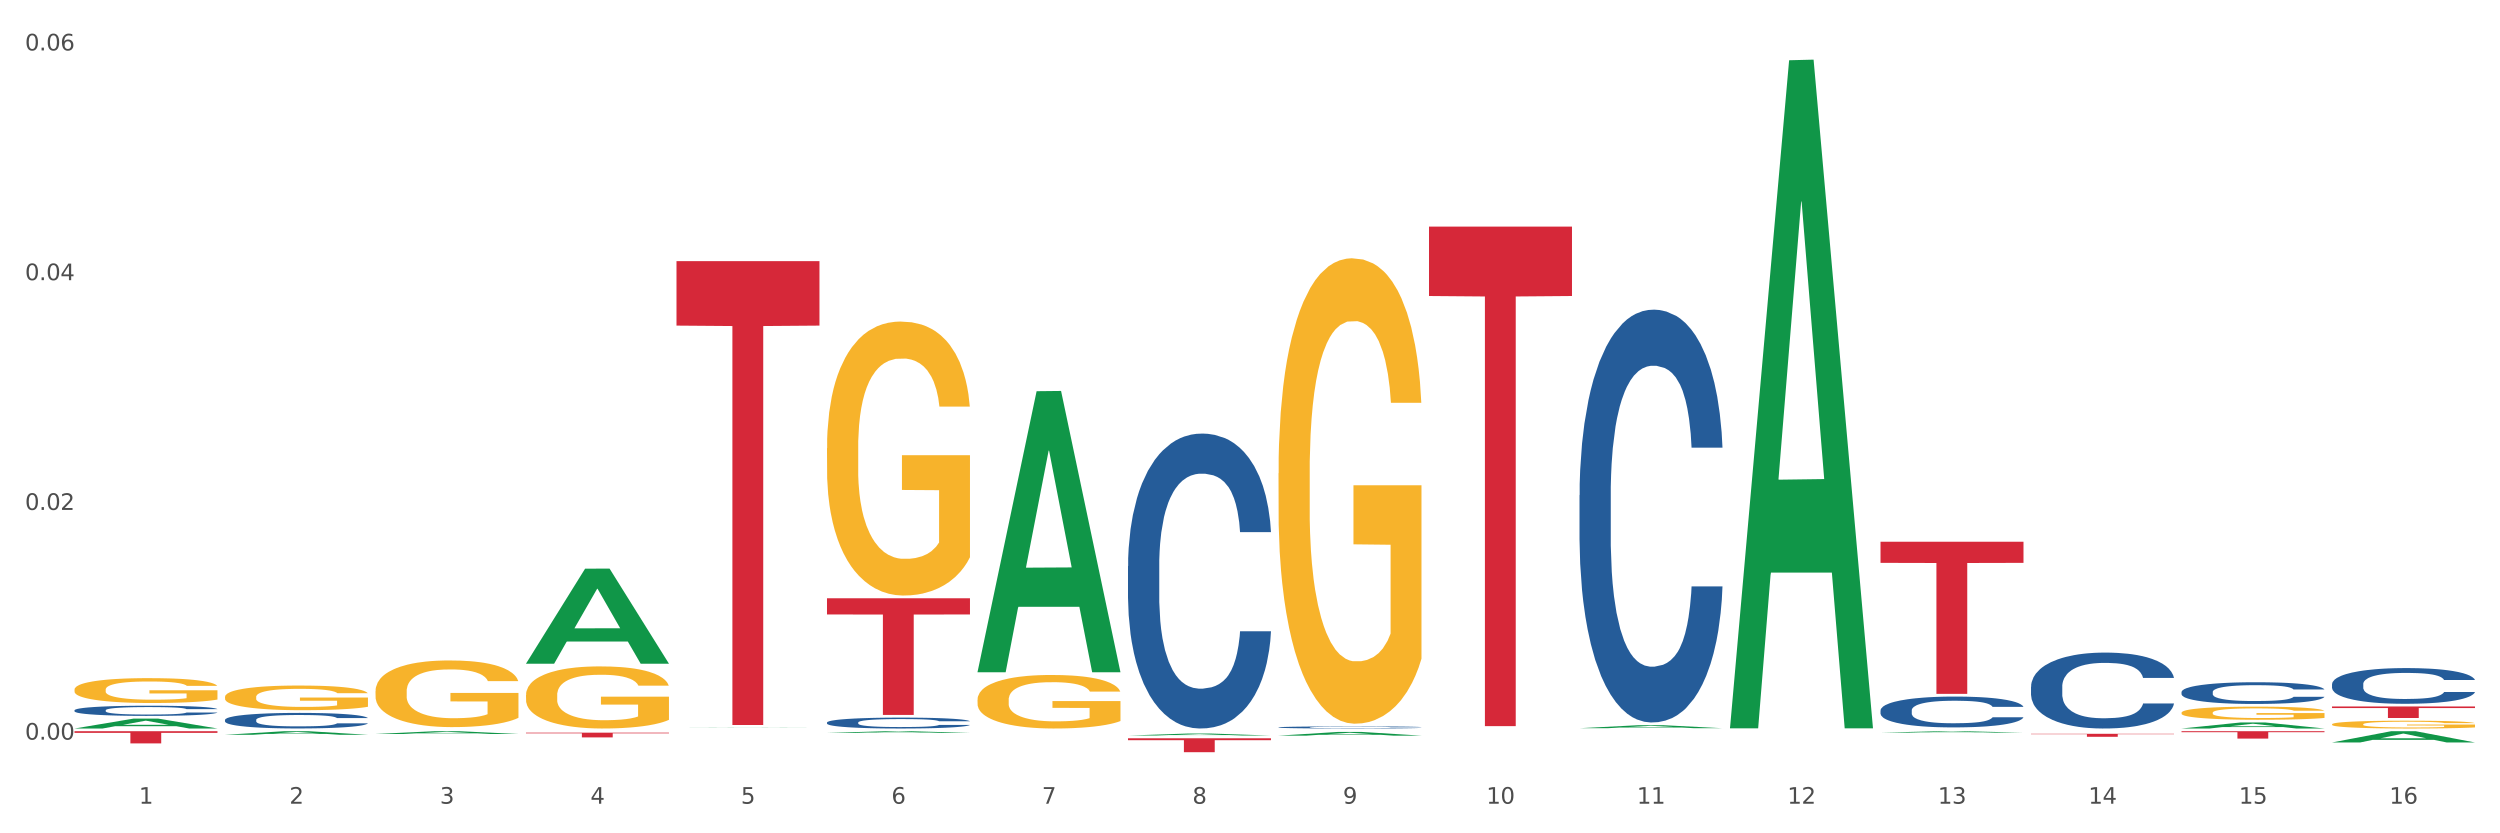 <?xml version="1.0" encoding="utf-8" standalone="no"?>
<!DOCTYPE svg PUBLIC "-//W3C//DTD SVG 1.1//EN"
  "http://www.w3.org/Graphics/SVG/1.1/DTD/svg11.dtd">
<svg xmlns:xlink="http://www.w3.org/1999/xlink" width="1080pt" height="360pt" viewBox="0 0 1080 360" xmlns="http://www.w3.org/2000/svg" version="1.1">
 <rect x="0" y="0" width="1080" height="360" fill="#333333" stroke="none"/>
 <defs>
  <style type="text/css">*{stroke-linejoin: round; stroke-linecap: butt}</style>
 </defs>
 <g id="figure_1">
  <g id="patch_1">
   <path d="M 0 360 
L 1080 360 
L 1080 0 
L 0 0 
z
" style="fill: #ffffff; stroke: #ffffff; stroke-linejoin: miter"/>
  </g>
  <g id="axes_1">
   <g id="matplotlib.axis_1">
    <g id="xtick_1">
     <g id="text_1">
      <!-- 1 -->
      <g style="fill: #4d4d4d" transform="translate(60.004 347.204) scale(0.096 -0.096)">
       <defs>
        <path id="DejaVuSans-31" d="M 794 531 
L 1825 531 
L 1825 4091 
L 703 3866 
L 703 4441 
L 1819 4666 
L 2450 4666 
L 2450 531 
L 3481 531 
L 3481 0 
L 794 0 
L 794 531 
z
" transform="scale(0.016)"/>
       </defs>
       <use xlink:href="#DejaVuSans-31"/>
      </g>
     </g>
    </g>
    <g id="xtick_2">
     <g id="text_2">
      <!-- 2 -->
      <g style="fill: #4d4d4d" transform="translate(125.021 347.204) scale(0.096 -0.096)">
       <defs>
        <path id="DejaVuSans-32" d="M 1228 531 
L 3431 531 
L 3431 0 
L 469 0 
L 469 531 
Q 828 903 1448 1529 
Q 2069 2156 2228 2338 
Q 2531 2678 2651 2914 
Q 2772 3150 2772 3378 
Q 2772 3750 2511 3984 
Q 2250 4219 1831 4219 
Q 1534 4219 1204 4116 
Q 875 4013 500 3803 
L 500 4441 
Q 881 4594 1212 4672 
Q 1544 4750 1819 4750 
Q 2544 4750 2975 4387 
Q 3406 4025 3406 3419 
Q 3406 3131 3298 2873 
Q 3191 2616 2906 2266 
Q 2828 2175 2409 1742 
Q 1991 1309 1228 531 
z
" transform="scale(0.016)"/>
       </defs>
       <use xlink:href="#DejaVuSans-32"/>
      </g>
     </g>
    </g>
    <g id="xtick_3">
     <g id="text_3">
      <!-- 3 -->
      <g style="fill: #4d4d4d" transform="translate(190.039 347.204) scale(0.096 -0.096)">
       <defs>
        <path id="DejaVuSans-33" d="M 2597 2516 
Q 3050 2419 3304 2112 
Q 3559 1806 3559 1356 
Q 3559 666 3084 287 
Q 2609 -91 1734 -91 
Q 1441 -91 1130 -33 
Q 819 25 488 141 
L 488 750 
Q 750 597 1062 519 
Q 1375 441 1716 441 
Q 2309 441 2620 675 
Q 2931 909 2931 1356 
Q 2931 1769 2642 2001 
Q 2353 2234 1838 2234 
L 1294 2234 
L 1294 2753 
L 1863 2753 
Q 2328 2753 2575 2939 
Q 2822 3125 2822 3475 
Q 2822 3834 2567 4026 
Q 2313 4219 1838 4219 
Q 1578 4219 1281 4162 
Q 984 4106 628 3988 
L 628 4550 
Q 988 4650 1302 4700 
Q 1616 4750 1894 4750 
Q 2613 4750 3031 4423 
Q 3450 4097 3450 3541 
Q 3450 3153 3228 2886 
Q 3006 2619 2597 2516 
z
" transform="scale(0.016)"/>
       </defs>
       <use xlink:href="#DejaVuSans-33"/>
      </g>
     </g>
    </g>
    <g id="xtick_4">
     <g id="text_4">
      <!-- 4 -->
      <g style="fill: #4d4d4d" transform="translate(255.056 347.204) scale(0.096 -0.096)">
       <defs>
        <path id="DejaVuSans-34" d="M 2419 4116 
L 825 1625 
L 2419 1625 
L 2419 4116 
z
M 2253 4666 
L 3047 4666 
L 3047 1625 
L 3713 1625 
L 3713 1100 
L 3047 1100 
L 3047 0 
L 2419 0 
L 2419 1100 
L 313 1100 
L 313 1709 
L 2253 4666 
z
" transform="scale(0.016)"/>
       </defs>
       <use xlink:href="#DejaVuSans-34"/>
      </g>
     </g>
    </g>
    <g id="xtick_5">
     <g id="text_5">
      <!-- 5 -->
      <g style="fill: #4d4d4d" transform="translate(320.073 347.204) scale(0.096 -0.096)">
       <defs>
        <path id="DejaVuSans-35" d="M 691 4666 
L 3169 4666 
L 3169 4134 
L 1269 4134 
L 1269 2991 
Q 1406 3038 1543 3061 
Q 1681 3084 1819 3084 
Q 2600 3084 3056 2656 
Q 3513 2228 3513 1497 
Q 3513 744 3044 326 
Q 2575 -91 1722 -91 
Q 1428 -91 1123 -41 
Q 819 9 494 109 
L 494 744 
Q 775 591 1075 516 
Q 1375 441 1709 441 
Q 2250 441 2565 725 
Q 2881 1009 2881 1497 
Q 2881 1984 2565 2268 
Q 2250 2553 1709 2553 
Q 1456 2553 1204 2497 
Q 953 2441 691 2322 
L 691 4666 
z
" transform="scale(0.016)"/>
       </defs>
       <use xlink:href="#DejaVuSans-35"/>
      </g>
     </g>
    </g>
    <g id="xtick_6">
     <g id="text_6">
      <!-- 6 -->
      <g style="fill: #4d4d4d" transform="translate(385.09 347.204) scale(0.096 -0.096)">
       <defs>
        <path id="DejaVuSans-36" d="M 2113 2584 
Q 1688 2584 1439 2293 
Q 1191 2003 1191 1497 
Q 1191 994 1439 701 
Q 1688 409 2113 409 
Q 2538 409 2786 701 
Q 3034 994 3034 1497 
Q 3034 2003 2786 2293 
Q 2538 2584 2113 2584 
z
M 3366 4563 
L 3366 3988 
Q 3128 4100 2886 4159 
Q 2644 4219 2406 4219 
Q 1781 4219 1451 3797 
Q 1122 3375 1075 2522 
Q 1259 2794 1537 2939 
Q 1816 3084 2150 3084 
Q 2853 3084 3261 2657 
Q 3669 2231 3669 1497 
Q 3669 778 3244 343 
Q 2819 -91 2113 -91 
Q 1303 -91 875 529 
Q 447 1150 447 2328 
Q 447 3434 972 4092 
Q 1497 4750 2381 4750 
Q 2619 4750 2861 4703 
Q 3103 4656 3366 4563 
z
" transform="scale(0.016)"/>
       </defs>
       <use xlink:href="#DejaVuSans-36"/>
      </g>
     </g>
    </g>
    <g id="xtick_7">
     <g id="text_7">
      <!-- 7 -->
      <g style="fill: #4d4d4d" transform="translate(450.108 347.204) scale(0.096 -0.096)">
       <defs>
        <path id="DejaVuSans-37" d="M 525 4666 
L 3525 4666 
L 3525 4397 
L 1831 0 
L 1172 0 
L 2766 4134 
L 525 4134 
L 525 4666 
z
" transform="scale(0.016)"/>
       </defs>
       <use xlink:href="#DejaVuSans-37"/>
      </g>
     </g>
    </g>
    <g id="xtick_8">
     <g id="text_8">
      <!-- 8 -->
      <g style="fill: #4d4d4d" transform="translate(515.125 347.204) scale(0.096 -0.096)">
       <defs>
        <path id="DejaVuSans-38" d="M 2034 2216 
Q 1584 2216 1326 1975 
Q 1069 1734 1069 1313 
Q 1069 891 1326 650 
Q 1584 409 2034 409 
Q 2484 409 2743 651 
Q 3003 894 3003 1313 
Q 3003 1734 2745 1975 
Q 2488 2216 2034 2216 
z
M 1403 2484 
Q 997 2584 770 2862 
Q 544 3141 544 3541 
Q 544 4100 942 4425 
Q 1341 4750 2034 4750 
Q 2731 4750 3128 4425 
Q 3525 4100 3525 3541 
Q 3525 3141 3298 2862 
Q 3072 2584 2669 2484 
Q 3125 2378 3379 2068 
Q 3634 1759 3634 1313 
Q 3634 634 3220 271 
Q 2806 -91 2034 -91 
Q 1263 -91 848 271 
Q 434 634 434 1313 
Q 434 1759 690 2068 
Q 947 2378 1403 2484 
z
M 1172 3481 
Q 1172 3119 1398 2916 
Q 1625 2713 2034 2713 
Q 2441 2713 2670 2916 
Q 2900 3119 2900 3481 
Q 2900 3844 2670 4047 
Q 2441 4250 2034 4250 
Q 1625 4250 1398 4047 
Q 1172 3844 1172 3481 
z
" transform="scale(0.016)"/>
       </defs>
       <use xlink:href="#DejaVuSans-38"/>
      </g>
     </g>
    </g>
    <g id="xtick_9">
     <g id="text_9">
      <!-- 9 -->
      <g style="fill: #4d4d4d" transform="translate(580.142 347.204) scale(0.096 -0.096)">
       <defs>
        <path id="DejaVuSans-39" d="M 703 97 
L 703 672 
Q 941 559 1184 500 
Q 1428 441 1663 441 
Q 2288 441 2617 861 
Q 2947 1281 2994 2138 
Q 2813 1869 2534 1725 
Q 2256 1581 1919 1581 
Q 1219 1581 811 2004 
Q 403 2428 403 3163 
Q 403 3881 828 4315 
Q 1253 4750 1959 4750 
Q 2769 4750 3195 4129 
Q 3622 3509 3622 2328 
Q 3622 1225 3098 567 
Q 2575 -91 1691 -91 
Q 1453 -91 1209 -44 
Q 966 3 703 97 
z
M 1959 2075 
Q 2384 2075 2632 2365 
Q 2881 2656 2881 3163 
Q 2881 3666 2632 3958 
Q 2384 4250 1959 4250 
Q 1534 4250 1286 3958 
Q 1038 3666 1038 3163 
Q 1038 2656 1286 2365 
Q 1534 2075 1959 2075 
z
" transform="scale(0.016)"/>
       </defs>
       <use xlink:href="#DejaVuSans-39"/>
      </g>
     </g>
    </g>
    <g id="xtick_10">
     <g id="text_10">
      <!-- 10 -->
      <g style="fill: #4d4d4d" transform="translate(642.105 347.204) scale(0.096 -0.096)">
       <defs>
        <path id="DejaVuSans-30" d="M 2034 4250 
Q 1547 4250 1301 3770 
Q 1056 3291 1056 2328 
Q 1056 1369 1301 889 
Q 1547 409 2034 409 
Q 2525 409 2770 889 
Q 3016 1369 3016 2328 
Q 3016 3291 2770 3770 
Q 2525 4250 2034 4250 
z
M 2034 4750 
Q 2819 4750 3233 4129 
Q 3647 3509 3647 2328 
Q 3647 1150 3233 529 
Q 2819 -91 2034 -91 
Q 1250 -91 836 529 
Q 422 1150 422 2328 
Q 422 3509 836 4129 
Q 1250 4750 2034 4750 
z
" transform="scale(0.016)"/>
       </defs>
       <use xlink:href="#DejaVuSans-31"/>
       <use xlink:href="#DejaVuSans-30" transform="translate(63.623 0)"/>
      </g>
     </g>
    </g>
    <g id="xtick_11">
     <g id="text_11">
      <!-- 11 -->
      <g style="fill: #4d4d4d" transform="translate(707.123 347.204) scale(0.096 -0.096)">
       <use xlink:href="#DejaVuSans-31"/>
       <use xlink:href="#DejaVuSans-31" transform="translate(63.623 0)"/>
      </g>
     </g>
    </g>
    <g id="xtick_12">
     <g id="text_12">
      <!-- 12 -->
      <g style="fill: #4d4d4d" transform="translate(772.14 347.204) scale(0.096 -0.096)">
       <use xlink:href="#DejaVuSans-31"/>
       <use xlink:href="#DejaVuSans-32" transform="translate(63.623 0)"/>
      </g>
     </g>
    </g>
    <g id="xtick_13">
     <g id="text_13">
      <!-- 13 -->
      <g style="fill: #4d4d4d" transform="translate(837.157 347.204) scale(0.096 -0.096)">
       <use xlink:href="#DejaVuSans-31"/>
       <use xlink:href="#DejaVuSans-33" transform="translate(63.623 0)"/>
      </g>
     </g>
    </g>
    <g id="xtick_14">
     <g id="text_14">
      <!-- 14 -->
      <g style="fill: #4d4d4d" transform="translate(902.174 347.204) scale(0.096 -0.096)">
       <use xlink:href="#DejaVuSans-31"/>
       <use xlink:href="#DejaVuSans-34" transform="translate(63.623 0)"/>
      </g>
     </g>
    </g>
    <g id="xtick_15">
     <g id="text_15">
      <!-- 15 -->
      <g style="fill: #4d4d4d" transform="translate(967.192 347.204) scale(0.096 -0.096)">
       <use xlink:href="#DejaVuSans-31"/>
       <use xlink:href="#DejaVuSans-35" transform="translate(63.623 0)"/>
      </g>
     </g>
    </g>
    <g id="xtick_16">
     <g id="text_16">
      <!-- 16 -->
      <g style="fill: #4d4d4d" transform="translate(1032.209 347.204) scale(0.096 -0.096)">
       <use xlink:href="#DejaVuSans-31"/>
       <use xlink:href="#DejaVuSans-36" transform="translate(63.623 0)"/>
      </g>
     </g>
    </g>
    <g id="xtick_17"/>
    <g id="xtick_18"/>
    <g id="xtick_19"/>
    <g id="xtick_20"/>
    <g id="xtick_21"/>
    <g id="xtick_22"/>
    <g id="xtick_23"/>
    <g id="xtick_24"/>
    <g id="xtick_25"/>
    <g id="xtick_26"/>
    <g id="xtick_27"/>
    <g id="xtick_28"/>
    <g id="xtick_29"/>
    <g id="xtick_30"/>
    <g id="xtick_31"/>
   </g>
   <g id="matplotlib.axis_2">
    <g id="ytick_1">
     <g id="text_17">
      <!-- 0.00 -->
      <g style="fill: #4d4d4d" transform="translate(10.8 319.524) scale(0.096 -0.096)">
       <defs>
        <path id="DejaVuSans-2e" d="M 684 794 
L 1344 794 
L 1344 0 
L 684 0 
L 684 794 
z
" transform="scale(0.016)"/>
       </defs>
       <use xlink:href="#DejaVuSans-30"/>
       <use xlink:href="#DejaVuSans-2e" transform="translate(63.623 0)"/>
       <use xlink:href="#DejaVuSans-30" transform="translate(95.41 0)"/>
       <use xlink:href="#DejaVuSans-30" transform="translate(159.033 0)"/>
      </g>
     </g>
    </g>
    <g id="ytick_2">
     <g id="text_18">
      <!-- 0.02 -->
      <g style="fill: #4d4d4d" transform="translate(10.8 220.281) scale(0.096 -0.096)">
       <use xlink:href="#DejaVuSans-30"/>
       <use xlink:href="#DejaVuSans-2e" transform="translate(63.623 0)"/>
       <use xlink:href="#DejaVuSans-30" transform="translate(95.41 0)"/>
       <use xlink:href="#DejaVuSans-32" transform="translate(159.033 0)"/>
      </g>
     </g>
    </g>
    <g id="ytick_3">
     <g id="text_19">
      <!-- 0.04 -->
      <g style="fill: #4d4d4d" transform="translate(10.8 121.038) scale(0.096 -0.096)">
       <use xlink:href="#DejaVuSans-30"/>
       <use xlink:href="#DejaVuSans-2e" transform="translate(63.623 0)"/>
       <use xlink:href="#DejaVuSans-30" transform="translate(95.41 0)"/>
       <use xlink:href="#DejaVuSans-34" transform="translate(159.033 0)"/>
      </g>
     </g>
    </g>
    <g id="ytick_4">
     <g id="text_20">
      <!-- 0.06 -->
      <g style="fill: #4d4d4d" transform="translate(10.8 21.795) scale(0.096 -0.096)">
       <use xlink:href="#DejaVuSans-30"/>
       <use xlink:href="#DejaVuSans-2e" transform="translate(63.623 0)"/>
       <use xlink:href="#DejaVuSans-30" transform="translate(95.41 0)"/>
       <use xlink:href="#DejaVuSans-36" transform="translate(159.033 0)"/>
      </g>
     </g>
    </g>
    <g id="ytick_5"/>
    <g id="ytick_6"/>
    <g id="ytick_7"/>
   </g>
   <g id="PolyCollection_1">
    <path d="M 32.175 314.708 
L 32.239 314.704 
L 57.709 310.433 
L 68.28 310.429 
L 93.941 314.716 
L 81.715 314.716 
L 76.176 313.718 
L 49.877 313.718 
L 49.686 313.734 
L 44.337 314.716 
L 32.175 314.716 
L 32.175 314.708 
L 53.188 313.122 
L 72.864 313.118 
L 63.122 311.343 
L 62.995 311.335 
L 62.867 311.347 
L 53.125 313.118 
L 53.188 313.122 
L 32.175 314.708 
z
" clip-path="url(#pd5134d24d4)" style="fill: #109648"/>
    <path d="M 97.192 317.426 
L 97.256 317.424 
L 122.727 315.878 
L 133.297 315.877 
L 158.959 317.428 
L 146.733 317.428 
L 141.193 317.067 
L 114.894 317.067 
L 114.703 317.073 
L 109.354 317.428 
L 97.192 317.428 
L 97.192 317.426 
L 118.206 316.851 
L 137.882 316.85 
L 128.139 316.207 
L 128.012 316.204 
L 127.884 316.209 
L 118.142 316.85 
L 118.206 316.851 
L 97.192 317.426 
z
" clip-path="url(#pd5134d24d4)" style="fill: #109648"/>
    <path d="M 162.209 317.08 
L 162.273 317.079 
L 187.744 315.878 
L 198.314 315.877 
L 223.976 317.082 
L 211.75 317.082 
L 206.21 316.801 
L 179.912 316.801 
L 179.721 316.806 
L 174.372 317.082 
L 162.209 317.082 
L 162.209 317.08 
L 183.223 316.634 
L 202.899 316.633 
L 193.156 316.134 
L 193.029 316.131 
L 192.902 316.135 
L 183.159 316.633 
L 183.223 316.634 
L 162.209 317.08 
z
" clip-path="url(#pd5134d24d4)" style="fill: #109648"/>
    <path d="M 227.227 286.645 
L 227.29 286.606 
L 252.761 245.667 
L 263.331 245.629 
L 288.993 286.722 
L 276.767 286.722 
L 271.227 277.153 
L 244.929 277.153 
L 244.738 277.307 
L 239.389 286.722 
L 227.227 286.722 
L 227.227 286.645 
L 248.24 271.442 
L 267.916 271.404 
L 258.174 254.388 
L 258.046 254.31 
L 257.919 254.426 
L 248.176 271.404 
L 248.24 271.442 
L 227.227 286.645 
z
" clip-path="url(#pd5134d24d4)" style="fill: #109648"/>
    <path d="M 97.192 301.077 
L 97.265 301.067 
L 97.265 300.716 
L 97.411 300.415 
L 98.14 299.684 
L 99.234 299.081 
L 100.036 298.759 
L 100.838 298.496 
L 101.786 298.234 
L 102.953 297.961 
L 105.068 297.562 
L 106.381 297.357 
L 107.985 297.143 
L 110.902 296.831 
L 113.017 296.656 
L 115.204 296.51 
L 118.778 296.335 
L 121.111 296.257 
L 123.591 296.199 
L 126.58 296.16 
L 128.841 296.15 
L 133.8 296.179 
L 138.03 296.267 
L 140.071 296.335 
L 142.697 296.452 
L 144.082 296.53 
L 146.343 296.685 
L 148.676 296.89 
L 150.281 297.065 
L 152.687 297.396 
L 154.51 297.727 
L 156.188 298.136 
L 157.063 298.418 
L 157.719 298.681 
L 158.302 298.983 
L 158.886 299.46 
L 145.759 299.46 
L 145.249 299.12 
L 144.447 298.798 
L 143.28 298.487 
L 142.259 298.292 
L 140.509 298.049 
L 138.905 297.893 
L 137.227 297.776 
L 135.185 297.679 
L 133.581 297.63 
L 131.321 297.591 
L 126.872 297.601 
L 123.882 297.679 
L 121.84 297.776 
L 120.528 297.864 
L 119.361 297.961 
L 118.048 298.097 
L 116.517 298.302 
L 115.423 298.487 
L 114.329 298.72 
L 113.454 298.954 
L 112.652 299.227 
L 111.996 299.519 
L 111.485 299.821 
L 111.048 300.191 
L 110.683 300.804 
L 110.683 302.138 
L 110.829 302.44 
L 111.194 302.839 
L 111.631 303.141 
L 112.36 303.501 
L 113.017 303.745 
L 114.256 304.095 
L 115.642 304.387 
L 116.736 304.572 
L 117.83 304.728 
L 119.726 304.942 
L 121.84 305.117 
L 123.664 305.225 
L 126.143 305.322 
L 127.82 305.361 
L 129.279 305.38 
L 132.852 305.38 
L 135.404 305.351 
L 138.248 305.283 
L 140.436 305.195 
L 142.259 305.088 
L 144.301 304.913 
L 145.614 304.747 
L 145.614 302.712 
L 129.57 302.703 
L 129.57 301.349 
L 158.959 301.349 
L 158.959 305.322 
L 157.719 305.526 
L 156.333 305.711 
L 154.875 305.877 
L 152.687 306.081 
L 150.062 306.276 
L 147.728 306.412 
L 145.249 306.529 
L 142.332 306.636 
L 138.54 306.734 
L 136.206 306.773 
L 133.289 306.802 
L 129.862 306.812 
L 126.872 306.792 
L 123.955 306.743 
L 120.892 306.656 
L 117.903 306.529 
L 115.642 306.403 
L 113.381 306.247 
L 110.975 306.042 
L 109.079 305.848 
L 107.62 305.672 
L 106.016 305.448 
L 104.266 305.156 
L 102.953 304.893 
L 101.786 304.621 
L 100.547 304.27 
L 99.672 303.968 
L 98.797 303.589 
L 98.286 303.306 
L 97.703 302.868 
L 97.265 302.255 
L 97.192 301.077 
z
" clip-path="url(#pd5134d24d4)" style="fill: #f7b32b"/>
    <path d="M 227.227 300.282 
L 227.3 300.258 
L 227.3 299.376 
L 227.445 298.616 
L 228.175 296.778 
L 229.269 295.259 
L 230.071 294.45 
L 230.873 293.788 
L 231.821 293.127 
L 232.988 292.441 
L 235.102 291.436 
L 236.415 290.921 
L 238.019 290.382 
L 240.936 289.598 
L 243.051 289.157 
L 245.239 288.789 
L 248.812 288.348 
L 251.146 288.152 
L 253.625 288.005 
L 256.615 287.907 
L 258.876 287.882 
L 263.834 287.956 
L 268.064 288.177 
L 270.106 288.348 
L 272.731 288.642 
L 274.117 288.838 
L 276.377 289.23 
L 278.711 289.745 
L 280.315 290.186 
L 282.722 291.019 
L 284.545 291.852 
L 286.222 292.882 
L 287.097 293.592 
L 287.753 294.254 
L 288.337 295.014 
L 288.92 296.214 
L 275.794 296.214 
L 275.283 295.357 
L 274.481 294.548 
L 273.315 293.764 
L 272.294 293.274 
L 270.543 292.661 
L 268.939 292.269 
L 267.262 291.975 
L 265.22 291.73 
L 263.616 291.607 
L 261.355 291.509 
L 256.907 291.534 
L 253.917 291.73 
L 251.875 291.975 
L 250.562 292.195 
L 249.396 292.441 
L 248.083 292.784 
L 246.552 293.298 
L 245.458 293.764 
L 244.364 294.352 
L 243.489 294.94 
L 242.687 295.626 
L 242.03 296.361 
L 241.52 297.121 
L 241.082 298.052 
L 240.718 299.596 
L 240.718 302.953 
L 240.863 303.713 
L 241.228 304.718 
L 241.666 305.477 
L 242.395 306.384 
L 243.051 306.997 
L 244.291 307.879 
L 245.676 308.614 
L 246.77 309.08 
L 247.864 309.472 
L 249.76 310.011 
L 251.875 310.452 
L 253.698 310.722 
L 256.177 310.967 
L 257.855 311.065 
L 259.313 311.114 
L 262.886 311.114 
L 265.439 311.04 
L 268.283 310.869 
L 270.47 310.648 
L 272.294 310.379 
L 274.335 309.937 
L 275.648 309.521 
L 275.648 304.399 
L 259.605 304.375 
L 259.605 300.968 
L 288.993 300.968 
L 288.993 310.967 
L 287.753 311.481 
L 286.368 311.947 
L 284.909 312.364 
L 282.722 312.878 
L 280.096 313.368 
L 277.763 313.711 
L 275.283 314.005 
L 272.366 314.275 
L 268.574 314.52 
L 266.241 314.618 
L 263.324 314.692 
L 259.897 314.716 
L 256.907 314.667 
L 253.99 314.544 
L 250.927 314.324 
L 247.937 314.005 
L 245.676 313.687 
L 243.416 313.295 
L 241.009 312.78 
L 239.113 312.29 
L 237.655 311.849 
L 236.05 311.285 
L 234.3 310.55 
L 232.988 309.888 
L 231.821 309.202 
L 230.581 308.32 
L 229.706 307.56 
L 228.831 306.605 
L 228.321 305.894 
L 227.737 304.791 
L 227.3 303.247 
L 227.227 300.282 
z
" clip-path="url(#pd5134d24d4)" style="fill: #f7b32b"/>
    <path d="M 162.209 298.623 
L 162.282 298.596 
L 162.282 297.649 
L 162.428 296.834 
L 163.157 294.861 
L 164.251 293.231 
L 165.054 292.363 
L 165.856 291.652 
L 166.804 290.942 
L 167.97 290.206 
L 170.085 289.127 
L 171.398 288.575 
L 173.002 287.996 
L 175.919 287.155 
L 178.034 286.681 
L 180.222 286.287 
L 183.795 285.813 
L 186.128 285.603 
L 188.608 285.445 
L 191.598 285.34 
L 193.858 285.313 
L 198.817 285.392 
L 203.047 285.629 
L 205.089 285.813 
L 207.714 286.129 
L 209.099 286.339 
L 211.36 286.76 
L 213.694 287.312 
L 215.298 287.786 
L 217.704 288.68 
L 219.528 289.575 
L 221.205 290.679 
L 222.08 291.442 
L 222.736 292.152 
L 223.32 292.968 
L 223.903 294.256 
L 210.777 294.256 
L 210.266 293.336 
L 209.464 292.468 
L 208.297 291.626 
L 207.276 291.1 
L 205.526 290.442 
L 203.922 290.022 
L 202.245 289.706 
L 200.203 289.443 
L 198.598 289.311 
L 196.338 289.206 
L 191.889 289.233 
L 188.9 289.443 
L 186.858 289.706 
L 185.545 289.943 
L 184.378 290.206 
L 183.066 290.574 
L 181.534 291.126 
L 180.44 291.626 
L 179.347 292.257 
L 178.471 292.889 
L 177.669 293.625 
L 177.013 294.414 
L 176.503 295.23 
L 176.065 296.229 
L 175.7 297.886 
L 175.7 301.49 
L 175.846 302.305 
L 176.211 303.383 
L 176.648 304.199 
L 177.378 305.172 
L 178.034 305.83 
L 179.274 306.776 
L 180.659 307.566 
L 181.753 308.065 
L 182.847 308.486 
L 184.743 309.065 
L 186.858 309.538 
L 188.681 309.828 
L 191.16 310.091 
L 192.837 310.196 
L 194.296 310.248 
L 197.869 310.248 
L 200.422 310.17 
L 203.266 309.985 
L 205.453 309.749 
L 207.276 309.459 
L 209.318 308.986 
L 210.631 308.539 
L 210.631 303.042 
L 194.588 303.015 
L 194.588 299.359 
L 223.976 299.359 
L 223.976 310.091 
L 222.736 310.643 
L 221.351 311.143 
L 219.892 311.59 
L 217.704 312.142 
L 215.079 312.668 
L 212.746 313.037 
L 210.266 313.352 
L 207.349 313.642 
L 203.557 313.905 
L 201.224 314.01 
L 198.307 314.089 
L 194.879 314.115 
L 191.889 314.062 
L 188.972 313.931 
L 185.91 313.694 
L 182.92 313.352 
L 180.659 313.01 
L 178.399 312.589 
L 175.992 312.037 
L 174.096 311.511 
L 172.638 311.038 
L 171.033 310.433 
L 169.283 309.643 
L 167.97 308.933 
L 166.804 308.197 
L 165.564 307.25 
L 164.689 306.435 
L 163.814 305.409 
L 163.303 304.646 
L 162.72 303.462 
L 162.282 301.805 
L 162.209 298.623 
z
" clip-path="url(#pd5134d24d4)" style="fill: #f7b32b"/>
    <path d="M 32.175 297.923 
L 32.248 297.913 
L 32.248 297.56 
L 32.394 297.256 
L 33.123 296.519 
L 34.217 295.911 
L 35.019 295.587 
L 35.821 295.322 
L 36.769 295.057 
L 37.936 294.782 
L 40.051 294.379 
L 41.363 294.173 
L 42.968 293.957 
L 45.885 293.643 
L 47.999 293.466 
L 50.187 293.319 
L 53.76 293.143 
L 56.094 293.064 
L 58.573 293.005 
L 61.563 292.966 
L 63.824 292.956 
L 68.783 292.985 
L 73.012 293.074 
L 75.054 293.143 
L 77.679 293.26 
L 79.065 293.339 
L 81.326 293.496 
L 83.659 293.702 
L 85.263 293.879 
L 87.67 294.213 
L 89.493 294.546 
L 91.17 294.959 
L 92.045 295.243 
L 92.702 295.508 
L 93.285 295.813 
L 93.868 296.294 
L 80.742 296.294 
L 80.232 295.95 
L 79.43 295.626 
L 78.263 295.312 
L 77.242 295.116 
L 75.492 294.87 
L 73.887 294.713 
L 72.21 294.595 
L 70.168 294.497 
L 68.564 294.448 
L 66.303 294.409 
L 61.855 294.419 
L 58.865 294.497 
L 56.823 294.595 
L 55.511 294.684 
L 54.344 294.782 
L 53.031 294.919 
L 51.5 295.126 
L 50.406 295.312 
L 49.312 295.548 
L 48.437 295.783 
L 47.635 296.058 
L 46.979 296.353 
L 46.468 296.657 
L 46.031 297.03 
L 45.666 297.648 
L 45.666 298.993 
L 45.812 299.298 
L 46.176 299.7 
L 46.614 300.004 
L 47.343 300.368 
L 47.999 300.613 
L 49.239 300.966 
L 50.625 301.261 
L 51.719 301.447 
L 52.812 301.605 
L 54.708 301.821 
L 56.823 301.997 
L 58.646 302.105 
L 61.126 302.203 
L 62.803 302.243 
L 64.261 302.262 
L 67.835 302.262 
L 70.387 302.233 
L 73.231 302.164 
L 75.419 302.076 
L 77.242 301.968 
L 79.284 301.791 
L 80.596 301.624 
L 80.596 299.572 
L 64.553 299.563 
L 64.553 298.198 
L 93.941 298.198 
L 93.941 302.203 
L 92.702 302.41 
L 91.316 302.596 
L 89.858 302.763 
L 87.67 302.969 
L 85.045 303.165 
L 82.711 303.303 
L 80.232 303.421 
L 77.315 303.529 
L 73.523 303.627 
L 71.189 303.666 
L 68.272 303.696 
L 64.845 303.705 
L 61.855 303.686 
L 58.938 303.637 
L 55.875 303.548 
L 52.885 303.421 
L 50.625 303.293 
L 48.364 303.136 
L 45.958 302.93 
L 44.062 302.733 
L 42.603 302.557 
L 40.999 302.331 
L 39.249 302.036 
L 37.936 301.771 
L 36.769 301.497 
L 35.529 301.143 
L 34.654 300.839 
L 33.779 300.456 
L 33.269 300.171 
L 32.685 299.73 
L 32.248 299.111 
L 32.175 297.923 
z
" clip-path="url(#pd5134d24d4)" style="fill: #f7b32b"/>
    <path d="M 357.261 193.605 
L 357.334 193.497 
L 357.334 189.605 
L 357.48 186.254 
L 358.209 178.146 
L 359.303 171.444 
L 360.105 167.877 
L 360.907 164.958 
L 361.855 162.039 
L 363.022 159.012 
L 365.137 154.58 
L 366.45 152.31 
L 368.054 149.932 
L 370.971 146.473 
L 373.086 144.527 
L 375.273 142.905 
L 378.847 140.959 
L 381.18 140.095 
L 383.66 139.446 
L 386.649 139.014 
L 388.91 138.905 
L 393.869 139.23 
L 398.098 140.203 
L 400.14 140.959 
L 402.766 142.257 
L 404.151 143.121 
L 406.412 144.851 
L 408.745 147.121 
L 410.35 149.067 
L 412.756 152.742 
L 414.579 156.418 
L 416.256 160.958 
L 417.132 164.093 
L 417.788 167.012 
L 418.371 170.363 
L 418.955 175.66 
L 405.828 175.66 
L 405.318 171.877 
L 404.516 168.309 
L 403.349 164.85 
L 402.328 162.688 
L 400.578 159.985 
L 398.974 158.256 
L 397.296 156.958 
L 395.254 155.877 
L 393.65 155.337 
L 391.39 154.905 
L 386.941 155.013 
L 383.951 155.877 
L 381.909 156.958 
L 380.597 157.931 
L 379.43 159.012 
L 378.117 160.526 
L 376.586 162.796 
L 375.492 164.85 
L 374.398 167.444 
L 373.523 170.039 
L 372.721 173.066 
L 372.065 176.309 
L 371.554 179.66 
L 371.117 183.768 
L 370.752 190.578 
L 370.752 205.388 
L 370.898 208.739 
L 371.263 213.171 
L 371.7 216.523 
L 372.429 220.522 
L 373.086 223.225 
L 374.325 227.117 
L 375.711 230.36 
L 376.805 232.414 
L 377.899 234.143 
L 379.795 236.521 
L 381.909 238.467 
L 383.733 239.656 
L 386.212 240.737 
L 387.889 241.17 
L 389.348 241.386 
L 392.921 241.386 
L 395.473 241.062 
L 398.317 240.305 
L 400.505 239.332 
L 402.328 238.143 
L 404.37 236.197 
L 405.683 234.359 
L 405.683 211.766 
L 389.639 211.658 
L 389.639 196.632 
L 419.028 196.632 
L 419.028 240.737 
L 417.788 243.008 
L 416.402 245.061 
L 414.944 246.899 
L 412.756 249.169 
L 410.131 251.331 
L 407.797 252.845 
L 405.318 254.142 
L 402.401 255.331 
L 398.609 256.412 
L 396.275 256.845 
L 393.358 257.169 
L 389.931 257.277 
L 386.941 257.061 
L 384.024 256.52 
L 380.961 255.547 
L 377.972 254.142 
L 375.711 252.737 
L 373.45 251.007 
L 371.044 248.737 
L 369.148 246.575 
L 367.689 244.629 
L 366.085 242.143 
L 364.335 238.9 
L 363.022 235.981 
L 361.855 232.954 
L 360.616 229.062 
L 359.741 225.711 
L 358.866 221.495 
L 358.355 218.36 
L 357.772 213.496 
L 357.334 206.685 
L 357.261 193.605 
z
" clip-path="url(#pd5134d24d4)" style="fill: #f7b32b"/>
    <path d="M 812.382 306.903 
L 812.455 306.891 
L 812.455 306.55 
L 812.674 306.088 
L 813.477 305.236 
L 814.499 304.592 
L 816.251 303.837 
L 817.201 303.521 
L 818.442 303.168 
L 820.997 302.596 
L 823.917 302.109 
L 825.962 301.842 
L 827.495 301.671 
L 830.926 301.367 
L 832.898 301.233 
L 834.942 301.124 
L 836.694 301.051 
L 839.615 300.966 
L 841.951 300.929 
L 844.652 300.917 
L 846.916 300.929 
L 849.909 300.978 
L 854.29 301.124 
L 855.969 301.209 
L 858.232 301.355 
L 860.568 301.55 
L 862.467 301.744 
L 864.657 302.024 
L 866.92 302.389 
L 869.111 302.852 
L 870.644 303.277 
L 871.885 303.728 
L 872.98 304.275 
L 873.783 304.871 
L 874.148 305.37 
L 860.787 305.37 
L 860.422 304.92 
L 859.692 304.433 
L 858.962 304.105 
L 858.159 303.837 
L 856.918 303.533 
L 855.823 303.338 
L 853.998 303.107 
L 852.318 302.961 
L 850.931 302.876 
L 849.252 302.803 
L 845.674 302.73 
L 843.119 302.73 
L 841.513 302.754 
L 839.542 302.815 
L 837.862 302.9 
L 835.891 303.046 
L 834.358 303.204 
L 832.825 303.411 
L 831.949 303.557 
L 830.634 303.825 
L 829.758 304.044 
L 828.59 304.421 
L 827.933 304.689 
L 826.765 305.382 
L 826.254 305.893 
L 826.035 306.246 
L 825.889 306.636 
L 825.889 308.534 
L 826.327 309.385 
L 826.692 309.75 
L 827.276 310.164 
L 828.371 310.699 
L 829.977 311.223 
L 831.657 311.6 
L 833.044 311.831 
L 834.358 312.001 
L 835.672 312.135 
L 837.278 312.257 
L 838.592 312.33 
L 840.564 312.403 
L 842.9 312.439 
L 844.725 312.439 
L 848.449 312.379 
L 850.128 312.318 
L 851.734 312.233 
L 853.486 312.099 
L 854.874 311.953 
L 855.677 311.843 
L 856.991 311.612 
L 858.013 311.369 
L 858.889 311.089 
L 859.473 310.845 
L 860.13 310.48 
L 860.641 310.067 
L 860.787 309.848 
L 874.148 309.848 
L 873.856 310.286 
L 873.345 310.712 
L 872.323 311.284 
L 871.52 311.612 
L 870.279 312.014 
L 868.965 312.354 
L 867.139 312.731 
L 865.46 313.011 
L 863.708 313.255 
L 861.81 313.474 
L 858.378 313.778 
L 857.137 313.863 
L 854.509 314.009 
L 852.464 314.094 
L 849.471 314.179 
L 846.405 314.228 
L 843.192 314.24 
L 840.345 314.216 
L 837.205 314.143 
L 835.234 314.07 
L 833.044 313.96 
L 830.488 313.79 
L 828.079 313.583 
L 825.816 313.34 
L 823.698 313.06 
L 821.727 312.744 
L 819.172 312.22 
L 817.274 311.709 
L 815.886 311.235 
L 814.937 310.833 
L 813.988 310.322 
L 813.477 309.969 
L 812.674 309.118 
L 812.382 308.327 
L 812.382 306.903 
z
" clip-path="url(#pd5134d24d4)" style="fill: #255c99"/>
    <path d="M 1007.434 295.542 
L 1007.507 295.528 
L 1007.507 295.133 
L 1007.726 294.598 
L 1008.529 293.611 
L 1009.551 292.864 
L 1011.303 291.991 
L 1012.252 291.624 
L 1013.493 291.216 
L 1016.049 290.553 
L 1018.969 289.99 
L 1021.013 289.68 
L 1022.547 289.482 
L 1025.978 289.13 
L 1027.949 288.975 
L 1029.994 288.848 
L 1031.746 288.764 
L 1034.666 288.665 
L 1037.003 288.623 
L 1039.704 288.609 
L 1041.967 288.623 
L 1044.961 288.679 
L 1049.341 288.848 
L 1051.021 288.947 
L 1053.284 289.116 
L 1055.62 289.341 
L 1057.518 289.567 
L 1059.709 289.891 
L 1061.972 290.314 
L 1064.162 290.849 
L 1065.696 291.342 
L 1066.937 291.864 
L 1068.032 292.498 
L 1068.835 293.188 
L 1069.2 293.766 
L 1055.839 293.766 
L 1055.474 293.245 
L 1054.744 292.681 
L 1054.014 292.301 
L 1053.211 291.991 
L 1051.97 291.638 
L 1050.875 291.413 
L 1049.049 291.145 
L 1047.37 290.976 
L 1045.983 290.877 
L 1044.304 290.793 
L 1040.726 290.708 
L 1038.171 290.708 
L 1036.565 290.736 
L 1034.593 290.807 
L 1032.914 290.906 
L 1030.943 291.075 
L 1029.41 291.258 
L 1027.876 291.497 
L 1027 291.667 
L 1025.686 291.977 
L 1024.81 292.23 
L 1023.642 292.667 
L 1022.985 292.977 
L 1021.817 293.78 
L 1021.306 294.372 
L 1021.086 294.781 
L 1020.94 295.232 
L 1020.94 297.43 
L 1021.379 298.417 
L 1021.744 298.839 
L 1022.328 299.319 
L 1023.423 299.939 
L 1025.029 300.545 
L 1026.708 300.981 
L 1028.095 301.249 
L 1029.41 301.446 
L 1030.724 301.601 
L 1032.33 301.742 
L 1033.644 301.827 
L 1035.615 301.911 
L 1037.952 301.954 
L 1039.777 301.954 
L 1043.501 301.883 
L 1045.18 301.813 
L 1046.786 301.714 
L 1048.538 301.559 
L 1049.925 301.39 
L 1050.728 301.263 
L 1052.043 300.995 
L 1053.065 300.714 
L 1053.941 300.39 
L 1054.525 300.108 
L 1055.182 299.685 
L 1055.693 299.206 
L 1055.839 298.952 
L 1069.2 298.952 
L 1068.908 299.459 
L 1068.397 299.953 
L 1067.375 300.615 
L 1066.572 300.995 
L 1065.33 301.461 
L 1064.016 301.855 
L 1062.191 302.292 
L 1060.512 302.616 
L 1058.76 302.898 
L 1056.861 303.152 
L 1053.43 303.504 
L 1052.189 303.603 
L 1049.56 303.772 
L 1047.516 303.87 
L 1044.523 303.969 
L 1041.456 304.025 
L 1038.244 304.039 
L 1035.396 304.011 
L 1032.257 303.927 
L 1030.286 303.842 
L 1028.095 303.715 
L 1025.54 303.518 
L 1023.131 303.278 
L 1020.867 302.997 
L 1018.75 302.672 
L 1016.779 302.306 
L 1014.224 301.7 
L 1012.325 301.108 
L 1010.938 300.559 
L 1009.989 300.094 
L 1009.04 299.502 
L 1008.529 299.093 
L 1007.726 298.107 
L 1007.434 297.191 
L 1007.434 295.542 
z
" clip-path="url(#pd5134d24d4)" style="fill: #255c99"/>
    <path d="M 292.244 112.817 
L 354.01 112.817 
L 354.01 140.662 
L 329.714 140.851 
L 329.714 313.194 
L 316.394 313.194 
L 316.394 140.851 
L 292.244 140.662 
L 292.244 113.005 
L 292.244 112.817 
z
" clip-path="url(#pd5134d24d4)" style="fill: #d62839"/>
    <path d="M 812.382 234.018 
L 874.148 234.018 
L 874.148 243.153 
L 849.852 243.215 
L 849.852 299.757 
L 836.532 299.757 
L 836.532 243.215 
L 812.382 243.153 
L 812.382 234.08 
L 812.382 234.018 
z
" clip-path="url(#pd5134d24d4)" style="fill: #d62839"/>
    <path d="M 617.33 97.884 
L 679.097 97.884 
L 679.097 127.874 
L 654.8 128.076 
L 654.8 313.686 
L 641.481 313.686 
L 641.481 128.076 
L 617.33 127.874 
L 617.33 98.087 
L 617.33 97.884 
z
" clip-path="url(#pd5134d24d4)" style="fill: #d62839"/>
    <path d="M 357.261 258.437 
L 419.028 258.437 
L 419.028 265.442 
L 394.731 265.49 
L 394.731 308.845 
L 381.412 308.845 
L 381.412 265.49 
L 357.261 265.442 
L 357.261 258.485 
L 357.261 258.437 
z
" clip-path="url(#pd5134d24d4)" style="fill: #d62839"/>
    <path d="M 227.227 316.503 
L 288.993 316.503 
L 288.993 316.787 
L 264.696 316.789 
L 264.696 318.548 
L 251.377 318.548 
L 251.377 316.789 
L 227.227 316.787 
L 227.227 316.505 
L 227.227 316.503 
z
" clip-path="url(#pd5134d24d4)" style="fill: #d62839"/>
    <path d="M 292.244 314.443 
L 292.308 314.443 
L 317.778 314.354 
L 328.349 314.354 
L 354.01 314.443 
L 341.784 314.443 
L 336.245 314.422 
L 309.946 314.422 
L 309.755 314.423 
L 304.406 314.443 
L 292.244 314.443 
L 292.244 314.443 
L 313.257 314.41 
L 332.933 314.41 
L 323.191 314.373 
L 323.063 314.373 
L 322.936 314.373 
L 313.194 314.41 
L 313.257 314.41 
L 292.244 314.443 
z
" clip-path="url(#pd5134d24d4)" style="fill: #109648"/>
    <path d="M 812.382 316.513 
L 812.446 316.512 
L 837.916 315.877 
L 848.487 315.877 
L 874.148 316.514 
L 861.922 316.514 
L 856.382 316.365 
L 830.084 316.365 
L 829.893 316.368 
L 824.544 316.514 
L 812.382 316.514 
L 812.382 316.513 
L 833.395 316.277 
L 853.071 316.276 
L 843.329 316.012 
L 843.201 316.011 
L 843.074 316.013 
L 833.332 316.276 
L 833.395 316.277 
L 812.382 316.513 
z
" clip-path="url(#pd5134d24d4)" style="fill: #109648"/>
    <path d="M 747.365 314.099 
L 747.428 313.828 
L 772.899 26.031 
L 783.469 25.759 
L 809.131 314.641 
L 796.905 314.641 
L 791.365 247.371 
L 765.067 247.371 
L 764.876 248.456 
L 759.527 314.641 
L 747.365 314.641 
L 747.365 314.099 
L 768.378 207.226 
L 788.054 206.955 
L 778.312 87.333 
L 778.184 86.791 
L 778.057 87.605 
L 768.314 206.955 
L 768.378 207.226 
L 747.365 314.099 
z
" clip-path="url(#pd5134d24d4)" style="fill: #109648"/>
    <path d="M 682.347 314.586 
L 682.411 314.584 
L 707.882 313.279 
L 718.452 313.278 
L 744.114 314.588 
L 731.888 314.588 
L 726.348 314.283 
L 700.05 314.283 
L 699.859 314.288 
L 694.51 314.588 
L 682.347 314.588 
L 682.347 314.586 
L 703.361 314.101 
L 723.037 314.1 
L 713.294 313.557 
L 713.167 313.555 
L 713.04 313.558 
L 703.297 314.1 
L 703.361 314.101 
L 682.347 314.586 
z
" clip-path="url(#pd5134d24d4)" style="fill: #109648"/>
    <path d="M 552.313 317.793 
L 552.377 317.791 
L 577.847 316.206 
L 588.418 316.205 
L 614.079 317.796 
L 601.853 317.796 
L 596.314 317.425 
L 570.015 317.425 
L 569.824 317.431 
L 564.475 317.796 
L 552.313 317.796 
L 552.313 317.793 
L 573.326 317.204 
L 593.002 317.203 
L 583.26 316.544 
L 583.132 316.541 
L 583.005 316.545 
L 573.263 317.203 
L 573.326 317.204 
L 552.313 317.793 
z
" clip-path="url(#pd5134d24d4)" style="fill: #109648"/>
    <path d="M 487.296 317.755 
L 487.359 317.754 
L 512.83 316.895 
L 523.4 316.894 
L 549.062 317.756 
L 536.836 317.756 
L 531.296 317.556 
L 504.998 317.556 
L 504.807 317.559 
L 499.458 317.756 
L 487.296 317.756 
L 487.296 317.755 
L 508.309 317.436 
L 527.985 317.435 
L 518.243 317.078 
L 518.115 317.076 
L 517.988 317.079 
L 508.245 317.435 
L 508.309 317.436 
L 487.296 317.755 
z
" clip-path="url(#pd5134d24d4)" style="fill: #109648"/>
    <path d="M 422.278 290.201 
L 422.342 290.087 
L 447.813 169 
L 458.383 168.886 
L 484.045 290.429 
L 471.819 290.429 
L 466.279 262.126 
L 439.981 262.126 
L 439.79 262.582 
L 434.441 290.429 
L 422.278 290.429 
L 422.278 290.201 
L 443.292 245.235 
L 462.968 245.121 
L 453.225 194.792 
L 453.098 194.564 
L 452.971 194.906 
L 443.228 245.121 
L 443.292 245.235 
L 422.278 290.201 
z
" clip-path="url(#pd5134d24d4)" style="fill: #109648"/>
    <path d="M 357.261 316.621 
L 357.325 316.621 
L 382.796 315.877 
L 393.366 315.877 
L 419.028 316.623 
L 406.802 316.623 
L 401.262 316.449 
L 374.963 316.449 
L 374.772 316.452 
L 369.423 316.623 
L 357.261 316.623 
L 357.261 316.621 
L 378.275 316.345 
L 397.951 316.345 
L 388.208 316.036 
L 388.081 316.034 
L 387.953 316.036 
L 378.211 316.345 
L 378.275 316.345 
L 357.261 316.621 
z
" clip-path="url(#pd5134d24d4)" style="fill: #109648"/>
    <path d="M 487.296 318.917 
L 549.062 318.917 
L 549.062 319.755 
L 524.765 319.761 
L 524.765 324.95 
L 511.446 324.95 
L 511.446 319.761 
L 487.296 319.755 
L 487.296 318.922 
L 487.296 318.917 
z
" clip-path="url(#pd5134d24d4)" style="fill: #d62839"/>
    <path d="M 32.175 315.877 
L 93.941 315.877 
L 93.941 316.607 
L 69.645 316.612 
L 69.645 321.134 
L 56.325 321.134 
L 56.325 316.612 
L 32.175 316.607 
L 32.175 315.881 
L 32.175 315.877 
z
" clip-path="url(#pd5134d24d4)" style="fill: #d62839"/>
    <path d="M 942.416 314.711 
L 942.48 314.709 
L 967.951 312.104 
L 978.521 312.102 
L 1004.183 314.716 
L 991.957 314.716 
L 986.417 314.107 
L 960.118 314.107 
L 959.927 314.117 
L 954.579 314.716 
L 942.416 314.716 
L 942.416 314.711 
L 963.43 313.744 
L 983.106 313.742 
L 973.363 312.659 
L 973.236 312.654 
L 973.109 312.662 
L 963.366 313.742 
L 963.43 313.744 
L 942.416 314.711 
z
" clip-path="url(#pd5134d24d4)" style="fill: #109648"/>
    <path d="M 1007.434 320.735 
L 1007.497 320.73 
L 1032.968 315.881 
L 1043.538 315.877 
L 1069.2 320.744 
L 1056.974 320.744 
L 1051.434 319.611 
L 1025.136 319.611 
L 1024.945 319.629 
L 1019.596 320.744 
L 1007.434 320.744 
L 1007.434 320.735 
L 1028.447 318.934 
L 1048.123 318.93 
L 1038.38 316.914 
L 1038.253 316.905 
L 1038.126 316.919 
L 1028.383 318.93 
L 1028.447 318.934 
L 1007.434 320.735 
z
" clip-path="url(#pd5134d24d4)" style="fill: #109648"/>
    <path d="M 1007.434 312.899 
L 1007.507 312.896 
L 1007.507 312.785 
L 1007.652 312.69 
L 1008.382 312.458 
L 1009.475 312.267 
L 1010.278 312.165 
L 1011.08 312.082 
L 1012.028 311.999 
L 1013.195 311.912 
L 1015.309 311.786 
L 1016.622 311.721 
L 1018.226 311.653 
L 1021.143 311.555 
L 1023.258 311.499 
L 1025.446 311.453 
L 1029.019 311.397 
L 1031.353 311.373 
L 1033.832 311.354 
L 1036.822 311.342 
L 1039.083 311.339 
L 1044.041 311.348 
L 1048.271 311.376 
L 1050.313 311.397 
L 1052.938 311.434 
L 1054.324 311.459 
L 1056.584 311.508 
L 1058.918 311.573 
L 1060.522 311.629 
L 1062.929 311.733 
L 1064.752 311.838 
L 1066.429 311.968 
L 1067.304 312.057 
L 1067.96 312.141 
L 1068.544 312.236 
L 1069.127 312.387 
L 1056.001 312.387 
L 1055.49 312.279 
L 1054.688 312.178 
L 1053.521 312.079 
L 1052.5 312.017 
L 1050.75 311.94 
L 1049.146 311.891 
L 1047.469 311.854 
L 1045.427 311.823 
L 1043.823 311.807 
L 1041.562 311.795 
L 1037.114 311.798 
L 1034.124 311.823 
L 1032.082 311.854 
L 1030.769 311.882 
L 1029.602 311.912 
L 1028.29 311.956 
L 1026.758 312.02 
L 1025.665 312.079 
L 1024.571 312.153 
L 1023.696 312.227 
L 1022.893 312.313 
L 1022.237 312.406 
L 1021.727 312.501 
L 1021.289 312.619 
L 1020.925 312.813 
L 1020.925 313.236 
L 1021.07 313.331 
L 1021.435 313.458 
L 1021.873 313.553 
L 1022.602 313.667 
L 1023.258 313.744 
L 1024.498 313.855 
L 1025.883 313.948 
L 1026.977 314.007 
L 1028.071 314.056 
L 1029.967 314.124 
L 1032.082 314.179 
L 1033.905 314.213 
L 1036.384 314.244 
L 1038.062 314.256 
L 1039.52 314.263 
L 1043.093 314.263 
L 1045.646 314.253 
L 1048.49 314.232 
L 1050.677 314.204 
L 1052.5 314.17 
L 1054.542 314.115 
L 1055.855 314.062 
L 1055.855 313.418 
L 1039.812 313.414 
L 1039.812 312.986 
L 1069.2 312.986 
L 1069.2 314.244 
L 1067.96 314.309 
L 1066.575 314.368 
L 1065.116 314.42 
L 1062.929 314.485 
L 1060.303 314.546 
L 1057.97 314.59 
L 1055.49 314.627 
L 1052.573 314.661 
L 1048.781 314.691 
L 1046.448 314.704 
L 1043.531 314.713 
L 1040.103 314.716 
L 1037.114 314.71 
L 1034.197 314.694 
L 1031.134 314.667 
L 1028.144 314.627 
L 1025.883 314.586 
L 1023.623 314.537 
L 1021.216 314.472 
L 1019.32 314.411 
L 1017.862 314.355 
L 1016.257 314.284 
L 1014.507 314.192 
L 1013.195 314.108 
L 1012.028 314.022 
L 1010.788 313.911 
L 1009.913 313.815 
L 1009.038 313.695 
L 1008.527 313.606 
L 1007.944 313.467 
L 1007.507 313.273 
L 1007.434 312.899 
z
" clip-path="url(#pd5134d24d4)" style="fill: #f7b32b"/>
    <path d="M 942.416 307.891 
L 942.489 307.885 
L 942.489 307.699 
L 942.635 307.538 
L 943.364 307.15 
L 944.458 306.829 
L 945.26 306.658 
L 946.063 306.518 
L 947.011 306.378 
L 948.177 306.233 
L 950.292 306.021 
L 951.605 305.912 
L 953.209 305.798 
L 956.126 305.632 
L 958.241 305.539 
L 960.429 305.461 
L 964.002 305.368 
L 966.335 305.327 
L 968.815 305.296 
L 971.805 305.275 
L 974.065 305.27 
L 979.024 305.285 
L 983.254 305.332 
L 985.296 305.368 
L 987.921 305.43 
L 989.306 305.472 
L 991.567 305.555 
L 993.901 305.663 
L 995.505 305.757 
L 997.911 305.933 
L 999.734 306.109 
L 1001.412 306.326 
L 1002.287 306.476 
L 1002.943 306.616 
L 1003.526 306.777 
L 1004.11 307.031 
L 990.984 307.031 
L 990.473 306.849 
L 989.671 306.679 
L 988.504 306.513 
L 987.483 306.409 
L 985.733 306.28 
L 984.129 306.197 
L 982.451 306.135 
L 980.41 306.083 
L 978.805 306.057 
L 976.545 306.036 
L 972.096 306.041 
L 969.106 306.083 
L 967.065 306.135 
L 965.752 306.181 
L 964.585 306.233 
L 963.273 306.306 
L 961.741 306.414 
L 960.647 306.513 
L 959.553 306.637 
L 958.678 306.761 
L 957.876 306.906 
L 957.22 307.062 
L 956.709 307.222 
L 956.272 307.419 
L 955.907 307.746 
L 955.907 308.455 
L 956.053 308.616 
L 956.418 308.828 
L 956.855 308.989 
L 957.585 309.18 
L 958.241 309.31 
L 959.481 309.496 
L 960.866 309.652 
L 961.96 309.75 
L 963.054 309.833 
L 964.95 309.947 
L 967.065 310.04 
L 968.888 310.097 
L 971.367 310.149 
L 973.044 310.17 
L 974.503 310.18 
L 978.076 310.18 
L 980.628 310.164 
L 983.472 310.128 
L 985.66 310.082 
L 987.483 310.025 
L 989.525 309.931 
L 990.838 309.843 
L 990.838 308.761 
L 974.795 308.756 
L 974.795 308.036 
L 1004.183 308.036 
L 1004.183 310.149 
L 1002.943 310.258 
L 1001.558 310.356 
L 1000.099 310.444 
L 997.911 310.553 
L 995.286 310.657 
L 992.953 310.729 
L 990.473 310.791 
L 987.556 310.848 
L 983.764 310.9 
L 981.431 310.921 
L 978.514 310.936 
L 975.086 310.941 
L 972.096 310.931 
L 969.179 310.905 
L 966.117 310.859 
L 963.127 310.791 
L 960.866 310.724 
L 958.605 310.641 
L 956.199 310.532 
L 954.303 310.429 
L 952.844 310.335 
L 951.24 310.216 
L 949.49 310.061 
L 948.177 309.921 
L 947.011 309.776 
L 945.771 309.59 
L 944.896 309.429 
L 944.021 309.227 
L 943.51 309.077 
L 942.927 308.844 
L 942.489 308.517 
L 942.416 307.891 
z
" clip-path="url(#pd5134d24d4)" style="fill: #f7b32b"/>
    <path d="M 682.347 213.901 
L 682.42 213.739 
L 682.42 209.178 
L 682.639 202.989 
L 683.443 191.587 
L 684.465 182.955 
L 686.217 172.856 
L 687.166 168.621 
L 688.407 163.898 
L 690.963 156.243 
L 693.883 149.727 
L 695.927 146.144 
L 697.46 143.864 
L 700.892 139.792 
L 702.863 138 
L 704.907 136.534 
L 706.66 135.557 
L 709.58 134.417 
L 711.916 133.928 
L 714.618 133.765 
L 716.881 133.928 
L 719.875 134.58 
L 724.255 136.534 
L 725.934 137.674 
L 728.198 139.629 
L 730.534 142.235 
L 732.432 144.841 
L 734.623 148.587 
L 736.886 153.474 
L 739.076 159.663 
L 740.609 165.364 
L 741.85 171.39 
L 742.946 178.72 
L 743.749 186.701 
L 744.114 193.379 
L 730.753 193.379 
L 730.388 187.352 
L 729.658 180.837 
L 728.928 176.439 
L 728.125 172.856 
L 726.883 168.784 
L 725.788 166.178 
L 723.963 163.083 
L 722.284 161.129 
L 720.897 159.989 
L 719.217 159.011 
L 715.64 158.034 
L 713.085 158.034 
L 711.478 158.36 
L 709.507 159.174 
L 707.828 160.314 
L 705.857 162.269 
L 704.323 164.386 
L 702.79 167.155 
L 701.914 169.11 
L 700.6 172.693 
L 699.724 175.625 
L 698.556 180.674 
L 697.899 184.258 
L 696.73 193.542 
L 696.219 200.383 
L 696 205.106 
L 695.854 210.318 
L 695.854 235.727 
L 696.292 247.129 
L 696.657 252.015 
L 697.241 257.553 
L 698.337 264.72 
L 699.943 271.723 
L 701.622 276.773 
L 703.009 279.867 
L 704.323 282.148 
L 705.638 283.939 
L 707.244 285.568 
L 708.558 286.545 
L 710.529 287.523 
L 712.866 288.011 
L 714.691 288.011 
L 718.414 287.197 
L 720.094 286.382 
L 721.7 285.242 
L 723.452 283.451 
L 724.839 281.496 
L 725.642 280.03 
L 726.956 276.935 
L 727.979 273.678 
L 728.855 269.932 
L 729.439 266.674 
L 730.096 261.788 
L 730.607 256.25 
L 730.753 253.318 
L 744.114 253.318 
L 743.822 259.182 
L 743.311 264.882 
L 742.289 272.538 
L 741.485 276.935 
L 740.244 282.31 
L 738.93 286.871 
L 737.105 291.92 
L 735.426 295.667 
L 733.673 298.924 
L 731.775 301.856 
L 728.344 305.928 
L 727.102 307.068 
L 724.474 309.023 
L 722.43 310.163 
L 719.436 311.303 
L 716.37 311.954 
L 713.158 312.117 
L 710.31 311.791 
L 707.171 310.814 
L 705.2 309.837 
L 703.009 308.371 
L 700.454 306.091 
L 698.045 303.322 
L 695.781 300.064 
L 693.664 296.318 
L 691.693 292.083 
L 689.137 285.079 
L 687.239 278.239 
L 685.852 271.886 
L 684.903 266.511 
L 683.954 259.67 
L 683.443 254.947 
L 682.639 243.545 
L 682.347 232.958 
L 682.347 213.901 
z
" clip-path="url(#pd5134d24d4)" style="fill: #255c99"/>
    <path d="M 942.416 298.941 
L 942.489 298.933 
L 942.489 298.693 
L 942.708 298.367 
L 943.512 297.767 
L 944.534 297.313 
L 946.286 296.782 
L 947.235 296.559 
L 948.476 296.31 
L 951.032 295.908 
L 953.952 295.565 
L 955.996 295.376 
L 957.529 295.256 
L 960.961 295.042 
L 962.932 294.948 
L 964.976 294.871 
L 966.729 294.819 
L 969.649 294.759 
L 971.985 294.733 
L 974.687 294.725 
L 976.95 294.733 
L 979.943 294.768 
L 984.324 294.871 
L 986.003 294.931 
L 988.267 295.033 
L 990.603 295.171 
L 992.501 295.308 
L 994.691 295.505 
L 996.955 295.762 
L 999.145 296.088 
L 1000.678 296.388 
L 1001.919 296.705 
L 1003.015 297.09 
L 1003.818 297.51 
L 1004.183 297.862 
L 990.822 297.862 
L 990.457 297.544 
L 989.727 297.202 
L 988.997 296.97 
L 988.194 296.782 
L 986.952 296.567 
L 985.857 296.43 
L 984.032 296.268 
L 982.353 296.165 
L 980.966 296.105 
L 979.286 296.053 
L 975.709 296.002 
L 973.154 296.002 
L 971.547 296.019 
L 969.576 296.062 
L 967.897 296.122 
L 965.926 296.225 
L 964.392 296.336 
L 962.859 296.482 
L 961.983 296.585 
L 960.669 296.773 
L 959.793 296.927 
L 958.625 297.193 
L 957.967 297.382 
L 956.799 297.87 
L 956.288 298.23 
L 956.069 298.479 
L 955.923 298.753 
L 955.923 300.09 
L 956.361 300.69 
L 956.726 300.947 
L 957.31 301.238 
L 958.406 301.615 
L 960.012 301.984 
L 961.691 302.249 
L 963.078 302.412 
L 964.392 302.532 
L 965.707 302.627 
L 967.313 302.712 
L 968.627 302.764 
L 970.598 302.815 
L 972.935 302.841 
L 974.76 302.841 
L 978.483 302.798 
L 980.163 302.755 
L 981.769 302.695 
L 983.521 302.601 
L 984.908 302.498 
L 985.711 302.421 
L 987.025 302.258 
L 988.048 302.087 
L 988.924 301.89 
L 989.508 301.718 
L 990.165 301.461 
L 990.676 301.17 
L 990.822 301.015 
L 1004.183 301.015 
L 1003.891 301.324 
L 1003.38 301.624 
L 1002.358 302.027 
L 1001.554 302.258 
L 1000.313 302.541 
L 998.999 302.781 
L 997.174 303.046 
L 995.495 303.244 
L 993.742 303.415 
L 991.844 303.569 
L 988.413 303.783 
L 987.171 303.843 
L 984.543 303.946 
L 982.499 304.006 
L 979.505 304.066 
L 976.439 304.101 
L 973.227 304.109 
L 970.379 304.092 
L 967.24 304.041 
L 965.268 303.989 
L 963.078 303.912 
L 960.523 303.792 
L 958.114 303.646 
L 955.85 303.475 
L 953.733 303.278 
L 951.762 303.055 
L 949.206 302.687 
L 947.308 302.327 
L 945.921 301.992 
L 944.972 301.71 
L 944.023 301.35 
L 943.512 301.101 
L 942.708 300.501 
L 942.416 299.944 
L 942.416 298.941 
z
" clip-path="url(#pd5134d24d4)" style="fill: #255c99"/>
    <path d="M 877.399 316.991 
L 939.166 316.991 
L 939.166 317.174 
L 914.869 317.175 
L 914.869 318.305 
L 901.549 318.305 
L 901.549 317.175 
L 877.399 317.174 
L 877.399 316.992 
L 877.399 316.991 
z
" clip-path="url(#pd5134d24d4)" style="fill: #d62839"/>
    <path d="M 942.416 315.877 
L 1004.183 315.877 
L 1004.183 316.321 
L 979.886 316.324 
L 979.886 319.075 
L 966.567 319.075 
L 966.567 316.324 
L 942.416 316.321 
L 942.416 315.88 
L 942.416 315.877 
z
" clip-path="url(#pd5134d24d4)" style="fill: #d62839"/>
    <path d="M 1007.434 305.2 
L 1069.2 305.2 
L 1069.2 305.892 
L 1044.903 305.896 
L 1044.903 310.178 
L 1031.584 310.178 
L 1031.584 305.896 
L 1007.434 305.892 
L 1007.434 305.205 
L 1007.434 305.2 
z
" clip-path="url(#pd5134d24d4)" style="fill: #d62839"/>
    <path d="M 487.296 244.55 
L 487.369 244.434 
L 487.369 241.176 
L 487.588 236.754 
L 488.391 228.609 
L 489.413 222.442 
L 491.165 215.228 
L 492.114 212.202 
L 493.356 208.828 
L 495.911 203.359 
L 498.831 198.704 
L 500.876 196.144 
L 502.409 194.515 
L 505.84 191.606 
L 507.811 190.326 
L 509.856 189.279 
L 511.608 188.581 
L 514.528 187.766 
L 516.865 187.417 
L 519.566 187.301 
L 521.829 187.417 
L 524.823 187.883 
L 529.203 189.279 
L 530.883 190.094 
L 533.146 191.49 
L 535.482 193.352 
L 537.38 195.214 
L 539.571 197.89 
L 541.834 201.381 
L 544.024 205.802 
L 545.558 209.875 
L 546.799 214.18 
L 547.894 219.417 
L 548.697 225.118 
L 549.062 229.889 
L 535.701 229.889 
L 535.336 225.584 
L 534.606 220.929 
L 533.876 217.788 
L 533.073 215.228 
L 531.832 212.319 
L 530.737 210.457 
L 528.911 208.246 
L 527.232 206.85 
L 525.845 206.035 
L 524.166 205.337 
L 520.588 204.639 
L 518.033 204.639 
L 516.427 204.871 
L 514.455 205.453 
L 512.776 206.268 
L 510.805 207.664 
L 509.272 209.177 
L 507.738 211.155 
L 506.862 212.551 
L 505.548 215.111 
L 504.672 217.206 
L 503.504 220.813 
L 502.847 223.373 
L 501.679 230.005 
L 501.168 234.893 
L 500.949 238.267 
L 500.803 241.991 
L 500.803 260.143 
L 501.241 268.288 
L 501.606 271.779 
L 502.19 275.735 
L 503.285 280.855 
L 504.891 285.859 
L 506.57 289.466 
L 507.957 291.677 
L 509.272 293.306 
L 510.586 294.586 
L 512.192 295.749 
L 513.506 296.447 
L 515.478 297.146 
L 517.814 297.495 
L 519.639 297.495 
L 523.363 296.913 
L 525.042 296.331 
L 526.648 295.517 
L 528.4 294.237 
L 529.787 292.84 
L 530.591 291.793 
L 531.905 289.582 
L 532.927 287.255 
L 533.803 284.579 
L 534.387 282.251 
L 535.044 278.761 
L 535.555 274.804 
L 535.701 272.71 
L 549.062 272.71 
L 548.77 276.899 
L 548.259 280.971 
L 547.237 286.44 
L 546.434 289.582 
L 545.193 293.422 
L 543.878 296.68 
L 542.053 300.287 
L 540.374 302.964 
L 538.622 305.291 
L 536.723 307.385 
L 533.292 310.294 
L 532.051 311.109 
L 529.422 312.505 
L 527.378 313.32 
L 524.385 314.134 
L 521.318 314.6 
L 518.106 314.716 
L 515.258 314.483 
L 512.119 313.785 
L 510.148 313.087 
L 507.957 312.04 
L 505.402 310.411 
L 502.993 308.433 
L 500.73 306.105 
L 498.612 303.429 
L 496.641 300.404 
L 494.086 295.4 
L 492.187 290.513 
L 490.8 285.975 
L 489.851 282.135 
L 488.902 277.248 
L 488.391 273.873 
L 487.588 265.728 
L 487.296 258.165 
L 487.296 244.55 
z
" clip-path="url(#pd5134d24d4)" style="fill: #255c99"/>
    <path d="M 32.175 306.844 
L 32.248 306.84 
L 32.248 306.728 
L 32.467 306.575 
L 33.27 306.293 
L 34.292 306.08 
L 36.045 305.831 
L 36.994 305.726 
L 38.235 305.61 
L 40.79 305.421 
L 43.711 305.26 
L 45.755 305.171 
L 47.288 305.115 
L 50.72 305.015 
L 52.691 304.97 
L 54.735 304.934 
L 56.487 304.91 
L 59.408 304.882 
L 61.744 304.87 
L 64.445 304.866 
L 66.709 304.87 
L 69.702 304.886 
L 74.083 304.934 
L 75.762 304.962 
L 78.025 305.011 
L 80.362 305.075 
L 82.26 305.139 
L 84.45 305.232 
L 86.713 305.352 
L 88.904 305.505 
L 90.437 305.646 
L 91.678 305.795 
L 92.773 305.976 
L 93.576 306.173 
L 93.941 306.338 
L 80.581 306.338 
L 80.216 306.189 
L 79.485 306.028 
L 78.755 305.919 
L 77.952 305.831 
L 76.711 305.73 
L 75.616 305.666 
L 73.791 305.59 
L 72.111 305.541 
L 70.724 305.513 
L 69.045 305.489 
L 65.468 305.465 
L 62.912 305.465 
L 61.306 305.473 
L 59.335 305.493 
L 57.655 305.521 
L 55.684 305.569 
L 54.151 305.622 
L 52.618 305.69 
L 51.742 305.738 
L 50.427 305.827 
L 49.551 305.899 
L 48.383 306.024 
L 47.726 306.112 
L 46.558 306.342 
L 46.047 306.51 
L 45.828 306.627 
L 45.682 306.756 
L 45.682 307.383 
L 46.12 307.664 
L 46.485 307.785 
L 47.069 307.922 
L 48.164 308.099 
L 49.77 308.272 
L 51.45 308.396 
L 52.837 308.473 
L 54.151 308.529 
L 55.465 308.573 
L 57.071 308.613 
L 58.386 308.638 
L 60.357 308.662 
L 62.693 308.674 
L 64.518 308.674 
L 68.242 308.654 
L 69.921 308.634 
L 71.527 308.605 
L 73.28 308.561 
L 74.667 308.513 
L 75.47 308.477 
L 76.784 308.4 
L 77.806 308.32 
L 78.682 308.227 
L 79.266 308.147 
L 79.923 308.026 
L 80.435 307.89 
L 80.581 307.817 
L 93.941 307.817 
L 93.649 307.962 
L 93.138 308.103 
L 92.116 308.292 
L 91.313 308.4 
L 90.072 308.533 
L 88.758 308.646 
L 86.932 308.77 
L 85.253 308.863 
L 83.501 308.943 
L 81.603 309.016 
L 78.171 309.116 
L 76.93 309.144 
L 74.302 309.192 
L 72.257 309.221 
L 69.264 309.249 
L 66.198 309.265 
L 62.985 309.269 
L 60.138 309.261 
L 56.998 309.237 
L 55.027 309.213 
L 52.837 309.176 
L 50.281 309.12 
L 47.872 309.052 
L 45.609 308.971 
L 43.492 308.879 
L 41.52 308.774 
L 38.965 308.601 
L 37.067 308.433 
L 35.679 308.276 
L 34.73 308.143 
L 33.781 307.974 
L 33.27 307.857 
L 32.467 307.576 
L 32.175 307.315 
L 32.175 306.844 
z
" clip-path="url(#pd5134d24d4)" style="fill: #255c99"/>
    <path d="M 97.192 310.992 
L 97.265 310.986 
L 97.265 310.814 
L 97.484 310.581 
L 98.287 310.151 
L 99.31 309.826 
L 101.062 309.445 
L 102.011 309.286 
L 103.252 309.108 
L 105.807 308.819 
L 108.728 308.574 
L 110.772 308.439 
L 112.305 308.353 
L 115.737 308.199 
L 117.708 308.132 
L 119.752 308.076 
L 121.505 308.04 
L 124.425 307.997 
L 126.761 307.978 
L 129.463 307.972 
L 131.726 307.978 
L 134.719 308.003 
L 139.1 308.076 
L 140.779 308.119 
L 143.042 308.193 
L 145.379 308.291 
L 147.277 308.389 
L 149.467 308.531 
L 151.731 308.715 
L 153.921 308.948 
L 155.454 309.163 
L 156.695 309.39 
L 157.79 309.666 
L 158.594 309.967 
L 158.959 310.219 
L 145.598 310.219 
L 145.233 309.991 
L 144.503 309.746 
L 143.773 309.58 
L 142.969 309.445 
L 141.728 309.292 
L 140.633 309.194 
L 138.808 309.077 
L 137.129 309.003 
L 135.741 308.96 
L 134.062 308.923 
L 130.485 308.887 
L 127.929 308.887 
L 126.323 308.899 
L 124.352 308.93 
L 122.673 308.973 
L 120.701 309.046 
L 119.168 309.126 
L 117.635 309.23 
L 116.759 309.304 
L 115.445 309.439 
L 114.569 309.55 
L 113.4 309.74 
L 112.743 309.875 
L 111.575 310.225 
L 111.064 310.482 
L 110.845 310.66 
L 110.699 310.857 
L 110.699 311.814 
L 111.137 312.244 
L 111.502 312.428 
L 112.086 312.637 
L 113.181 312.907 
L 114.788 313.171 
L 116.467 313.361 
L 117.854 313.478 
L 119.168 313.564 
L 120.482 313.631 
L 122.089 313.692 
L 123.403 313.729 
L 125.374 313.766 
L 127.71 313.785 
L 129.536 313.785 
L 133.259 313.754 
L 134.938 313.723 
L 136.545 313.68 
L 138.297 313.613 
L 139.684 313.539 
L 140.487 313.484 
L 141.801 313.367 
L 142.823 313.244 
L 143.7 313.103 
L 144.284 312.981 
L 144.941 312.796 
L 145.452 312.588 
L 145.598 312.477 
L 158.959 312.477 
L 158.667 312.698 
L 158.156 312.913 
L 157.133 313.201 
L 156.33 313.367 
L 155.089 313.57 
L 153.775 313.742 
L 151.95 313.932 
L 150.27 314.073 
L 148.518 314.196 
L 146.62 314.306 
L 143.188 314.46 
L 141.947 314.503 
L 139.319 314.576 
L 137.275 314.619 
L 134.281 314.662 
L 131.215 314.687 
L 128.002 314.693 
L 125.155 314.681 
L 122.016 314.644 
L 120.044 314.607 
L 117.854 314.552 
L 115.299 314.466 
L 112.889 314.361 
L 110.626 314.239 
L 108.509 314.098 
L 106.538 313.938 
L 103.982 313.674 
L 102.084 313.416 
L 100.697 313.177 
L 99.748 312.974 
L 98.798 312.717 
L 98.287 312.539 
L 97.484 312.109 
L 97.192 311.71 
L 97.192 310.992 
z
" clip-path="url(#pd5134d24d4)" style="fill: #255c99"/>
    <path d="M 357.261 312.122 
L 357.334 312.118 
L 357.334 311.997 
L 357.553 311.834 
L 358.356 311.533 
L 359.378 311.305 
L 361.131 311.038 
L 362.08 310.926 
L 363.321 310.801 
L 365.876 310.599 
L 368.797 310.427 
L 370.841 310.332 
L 372.374 310.272 
L 375.806 310.165 
L 377.777 310.117 
L 379.821 310.079 
L 381.574 310.053 
L 384.494 310.023 
L 386.83 310.01 
L 389.532 310.005 
L 391.795 310.01 
L 394.788 310.027 
L 399.169 310.079 
L 400.848 310.109 
L 403.111 310.16 
L 405.448 310.229 
L 407.346 310.298 
L 409.536 310.397 
L 411.8 310.526 
L 413.99 310.689 
L 415.523 310.84 
L 416.764 310.999 
L 417.859 311.193 
L 418.663 311.404 
L 419.028 311.58 
L 405.667 311.58 
L 405.302 311.421 
L 404.572 311.249 
L 403.842 311.133 
L 403.038 311.038 
L 401.797 310.93 
L 400.702 310.861 
L 398.877 310.78 
L 397.198 310.728 
L 395.81 310.698 
L 394.131 310.672 
L 390.554 310.646 
L 387.998 310.646 
L 386.392 310.655 
L 384.421 310.676 
L 382.742 310.707 
L 380.77 310.758 
L 379.237 310.814 
L 377.704 310.887 
L 376.828 310.939 
L 375.514 311.034 
L 374.638 311.111 
L 373.469 311.244 
L 372.812 311.339 
L 371.644 311.584 
L 371.133 311.765 
L 370.914 311.89 
L 370.768 312.027 
L 370.768 312.698 
L 371.206 313 
L 371.571 313.129 
L 372.155 313.275 
L 373.25 313.464 
L 374.857 313.649 
L 376.536 313.783 
L 377.923 313.864 
L 379.237 313.924 
L 380.551 313.972 
L 382.158 314.015 
L 383.472 314.041 
L 385.443 314.066 
L 387.779 314.079 
L 389.605 314.079 
L 393.328 314.058 
L 395.007 314.036 
L 396.614 314.006 
L 398.366 313.959 
L 399.753 313.907 
L 400.556 313.869 
L 401.87 313.787 
L 402.892 313.701 
L 403.769 313.602 
L 404.353 313.516 
L 405.01 313.387 
L 405.521 313.24 
L 405.667 313.163 
L 419.028 313.163 
L 418.736 313.318 
L 418.224 313.468 
L 417.202 313.671 
L 416.399 313.787 
L 415.158 313.929 
L 413.844 314.049 
L 412.019 314.183 
L 410.339 314.282 
L 408.587 314.368 
L 406.689 314.445 
L 403.257 314.553 
L 402.016 314.583 
L 399.388 314.634 
L 397.344 314.664 
L 394.35 314.695 
L 391.284 314.712 
L 388.071 314.716 
L 385.224 314.707 
L 382.085 314.682 
L 380.113 314.656 
L 377.923 314.617 
L 375.368 314.557 
L 372.958 314.484 
L 370.695 314.398 
L 368.578 314.299 
L 366.606 314.187 
L 364.051 314.002 
L 362.153 313.821 
L 360.766 313.653 
L 359.817 313.511 
L 358.867 313.331 
L 358.356 313.206 
L 357.553 312.905 
L 357.261 312.625 
L 357.261 312.122 
z
" clip-path="url(#pd5134d24d4)" style="fill: #255c99"/>
    <path d="M 552.313 314.215 
L 552.386 314.214 
L 552.386 314.191 
L 552.605 314.159 
L 553.408 314.101 
L 554.43 314.057 
L 556.182 314.005 
L 557.132 313.984 
L 558.373 313.96 
L 560.928 313.92 
L 563.848 313.887 
L 565.893 313.869 
L 567.426 313.857 
L 570.857 313.836 
L 572.829 313.827 
L 574.873 313.82 
L 576.625 313.815 
L 579.546 313.809 
L 581.882 313.807 
L 584.583 313.806 
L 586.847 313.807 
L 589.84 313.81 
L 594.221 313.82 
L 595.9 313.826 
L 598.163 313.836 
L 600.499 313.849 
L 602.398 313.862 
L 604.588 313.881 
L 606.851 313.906 
L 609.042 313.938 
L 610.575 313.967 
L 611.816 313.998 
L 612.911 314.035 
L 613.714 314.076 
L 614.079 314.11 
L 600.718 314.11 
L 600.353 314.079 
L 599.623 314.046 
L 598.893 314.024 
L 598.09 314.005 
L 596.849 313.984 
L 595.754 313.971 
L 593.929 313.955 
L 592.249 313.945 
L 590.862 313.94 
L 589.183 313.935 
L 585.605 313.93 
L 583.05 313.93 
L 581.444 313.931 
L 579.473 313.935 
L 577.793 313.941 
L 575.822 313.951 
L 574.289 313.962 
L 572.756 313.976 
L 571.88 313.986 
L 570.565 314.004 
L 569.689 314.019 
L 568.521 314.045 
L 567.864 314.063 
L 566.696 314.111 
L 566.185 314.146 
L 565.966 314.17 
L 565.82 314.196 
L 565.82 314.326 
L 566.258 314.384 
L 566.623 314.409 
L 567.207 314.438 
L 568.302 314.474 
L 569.908 314.51 
L 571.588 314.536 
L 572.975 314.551 
L 574.289 314.563 
L 575.603 314.572 
L 577.209 314.581 
L 578.523 314.586 
L 580.495 314.591 
L 582.831 314.593 
L 584.656 314.593 
L 588.38 314.589 
L 590.059 314.585 
L 591.665 314.579 
L 593.418 314.57 
L 594.805 314.56 
L 595.608 314.552 
L 596.922 314.536 
L 597.944 314.52 
L 598.82 314.501 
L 599.404 314.484 
L 600.061 314.459 
L 600.572 314.431 
L 600.718 314.416 
L 614.079 314.416 
L 613.787 314.446 
L 613.276 314.475 
L 612.254 314.514 
L 611.451 314.536 
L 610.21 314.564 
L 608.896 314.587 
L 607.07 314.613 
L 605.391 314.632 
L 603.639 314.649 
L 601.741 314.664 
L 598.309 314.684 
L 597.068 314.69 
L 594.44 314.7 
L 592.395 314.706 
L 589.402 314.712 
L 586.336 314.715 
L 583.123 314.716 
L 580.276 314.714 
L 577.136 314.709 
L 575.165 314.704 
L 572.975 314.697 
L 570.419 314.685 
L 568.01 314.671 
L 565.747 314.655 
L 563.629 314.635 
L 561.658 314.614 
L 559.103 314.578 
L 557.205 314.543 
L 555.817 314.511 
L 554.868 314.483 
L 553.919 314.448 
L 553.408 314.424 
L 552.605 314.366 
L 552.313 314.312 
L 552.313 314.215 
z
" clip-path="url(#pd5134d24d4)" style="fill: #255c99"/>
    <path d="M 877.399 296.654 
L 877.472 296.624 
L 877.472 295.785 
L 877.691 294.647 
L 878.494 292.55 
L 879.516 290.963 
L 881.269 289.105 
L 882.218 288.327 
L 883.459 287.458 
L 886.014 286.05 
L 888.935 284.852 
L 890.979 284.193 
L 892.512 283.774 
L 895.944 283.025 
L 897.915 282.695 
L 899.959 282.426 
L 901.711 282.246 
L 904.632 282.036 
L 906.968 281.946 
L 909.67 281.916 
L 911.933 281.946 
L 914.926 282.066 
L 919.307 282.426 
L 920.986 282.635 
L 923.249 282.995 
L 925.586 283.474 
L 927.484 283.953 
L 929.674 284.642 
L 931.938 285.541 
L 934.128 286.679 
L 935.661 287.728 
L 936.902 288.836 
L 937.997 290.184 
L 938.8 291.652 
L 939.166 292.88 
L 925.805 292.88 
L 925.44 291.771 
L 924.71 290.573 
L 923.979 289.764 
L 923.176 289.105 
L 921.935 288.357 
L 920.84 287.877 
L 919.015 287.308 
L 917.336 286.949 
L 915.948 286.739 
L 914.269 286.559 
L 910.692 286.38 
L 908.136 286.38 
L 906.53 286.44 
L 904.559 286.589 
L 902.88 286.799 
L 900.908 287.158 
L 899.375 287.548 
L 897.842 288.057 
L 896.966 288.416 
L 895.652 289.075 
L 894.775 289.615 
L 893.607 290.543 
L 892.95 291.202 
L 891.782 292.91 
L 891.271 294.168 
L 891.052 295.036 
L 890.906 295.995 
L 890.906 300.668 
L 891.344 302.764 
L 891.709 303.663 
L 892.293 304.681 
L 893.388 305.999 
L 894.995 307.287 
L 896.674 308.216 
L 898.061 308.785 
L 899.375 309.205 
L 900.689 309.534 
L 902.296 309.834 
L 903.61 310.013 
L 905.581 310.193 
L 907.917 310.283 
L 909.743 310.283 
L 913.466 310.133 
L 915.145 309.983 
L 916.751 309.774 
L 918.504 309.444 
L 919.891 309.085 
L 920.694 308.815 
L 922.008 308.246 
L 923.03 307.647 
L 923.906 306.958 
L 924.491 306.359 
L 925.148 305.46 
L 925.659 304.442 
L 925.805 303.903 
L 939.166 303.903 
L 938.873 304.981 
L 938.362 306.029 
L 937.34 307.437 
L 936.537 308.246 
L 935.296 309.234 
L 933.982 310.073 
L 932.157 311.002 
L 930.477 311.691 
L 928.725 312.29 
L 926.827 312.829 
L 923.395 313.578 
L 922.154 313.787 
L 919.526 314.147 
L 917.482 314.357 
L 914.488 314.566 
L 911.422 314.686 
L 908.209 314.716 
L 905.362 314.656 
L 902.223 314.476 
L 900.251 314.297 
L 898.061 314.027 
L 895.506 313.608 
L 893.096 313.099 
L 890.833 312.499 
L 888.716 311.811 
L 886.744 311.032 
L 884.189 309.744 
L 882.291 308.486 
L 880.904 307.317 
L 879.954 306.329 
L 879.005 305.071 
L 878.494 304.202 
L 877.691 302.105 
L 877.399 300.158 
L 877.399 296.654 
z
" clip-path="url(#pd5134d24d4)" style="fill: #255c99"/>
    <path d="M 422.278 302.276 
L 422.351 302.255 
L 422.351 301.495 
L 422.497 300.84 
L 423.226 299.256 
L 424.32 297.947 
L 425.122 297.25 
L 425.925 296.679 
L 426.873 296.109 
L 428.039 295.518 
L 430.154 294.652 
L 431.467 294.208 
L 433.071 293.744 
L 435.988 293.068 
L 438.103 292.688 
L 440.291 292.371 
L 443.864 291.991 
L 446.197 291.822 
L 448.677 291.695 
L 451.667 291.611 
L 453.927 291.59 
L 458.886 291.653 
L 463.116 291.843 
L 465.158 291.991 
L 467.783 292.244 
L 469.168 292.413 
L 471.429 292.751 
L 473.763 293.195 
L 475.367 293.575 
L 477.773 294.293 
L 479.596 295.011 
L 481.274 295.898 
L 482.149 296.511 
L 482.805 297.081 
L 483.389 297.735 
L 483.972 298.77 
L 470.846 298.77 
L 470.335 298.031 
L 469.533 297.334 
L 468.366 296.658 
L 467.345 296.236 
L 465.595 295.708 
L 463.991 295.37 
L 462.314 295.117 
L 460.272 294.905 
L 458.667 294.8 
L 456.407 294.715 
L 451.958 294.736 
L 448.969 294.905 
L 446.927 295.117 
L 445.614 295.307 
L 444.447 295.518 
L 443.135 295.814 
L 441.603 296.257 
L 440.509 296.658 
L 439.416 297.165 
L 438.54 297.672 
L 437.738 298.263 
L 437.082 298.897 
L 436.571 299.552 
L 436.134 300.354 
L 435.769 301.685 
L 435.769 304.578 
L 435.915 305.233 
L 436.28 306.099 
L 436.717 306.754 
L 437.447 307.535 
L 438.103 308.063 
L 439.343 308.824 
L 440.728 309.457 
L 441.822 309.858 
L 442.916 310.196 
L 444.812 310.661 
L 446.927 311.041 
L 448.75 311.273 
L 451.229 311.485 
L 452.906 311.569 
L 454.365 311.611 
L 457.938 311.611 
L 460.49 311.548 
L 463.334 311.4 
L 465.522 311.21 
L 467.345 310.978 
L 469.387 310.598 
L 470.7 310.239 
L 470.7 305.824 
L 454.657 305.803 
L 454.657 302.868 
L 484.045 302.868 
L 484.045 311.485 
L 482.805 311.928 
L 481.42 312.329 
L 479.961 312.689 
L 477.773 313.132 
L 475.148 313.554 
L 472.815 313.85 
L 470.335 314.104 
L 467.418 314.336 
L 463.626 314.547 
L 461.293 314.632 
L 458.376 314.695 
L 454.948 314.716 
L 451.958 314.674 
L 449.041 314.568 
L 445.979 314.378 
L 442.989 314.104 
L 440.728 313.829 
L 438.468 313.491 
L 436.061 313.048 
L 434.165 312.625 
L 432.707 312.245 
L 431.102 311.759 
L 429.352 311.126 
L 428.039 310.555 
L 426.873 309.964 
L 425.633 309.204 
L 424.758 308.549 
L 423.883 307.725 
L 423.372 307.113 
L 422.789 306.162 
L 422.351 304.832 
L 422.278 302.276 
z
" clip-path="url(#pd5134d24d4)" style="fill: #f7b32b"/>
    <path d="M 552.313 204.485 
L 552.386 204.301 
L 552.386 197.69 
L 552.532 191.997 
L 553.261 178.225 
L 554.355 166.84 
L 555.157 160.78 
L 555.959 155.821 
L 556.907 150.863 
L 558.074 145.722 
L 560.189 138.193 
L 561.501 134.336 
L 563.106 130.296 
L 566.023 124.42 
L 568.137 121.115 
L 570.325 118.36 
L 573.898 115.055 
L 576.232 113.586 
L 578.711 112.484 
L 581.701 111.749 
L 583.962 111.566 
L 588.921 112.116 
L 593.15 113.769 
L 595.192 115.055 
L 597.817 117.258 
L 599.203 118.727 
L 601.464 121.665 
L 603.797 125.522 
L 605.401 128.827 
L 607.808 135.071 
L 609.631 141.314 
L 611.308 149.027 
L 612.183 154.352 
L 612.84 159.311 
L 613.423 165.003 
L 614.006 174.001 
L 600.88 174.001 
L 600.37 167.574 
L 599.567 161.514 
L 598.401 155.638 
L 597.38 151.965 
L 595.63 147.374 
L 594.025 144.436 
L 592.348 142.233 
L 590.306 140.396 
L 588.702 139.478 
L 586.441 138.743 
L 581.993 138.927 
L 579.003 140.396 
L 576.961 142.233 
L 575.649 143.885 
L 574.482 145.722 
L 573.169 148.292 
L 571.638 152.149 
L 570.544 155.638 
L 569.45 160.045 
L 568.575 164.452 
L 567.773 169.594 
L 567.116 175.103 
L 566.606 180.796 
L 566.168 187.774 
L 565.804 199.343 
L 565.804 224.501 
L 565.95 230.193 
L 566.314 237.722 
L 566.752 243.415 
L 567.481 250.21 
L 568.137 254.8 
L 569.377 261.411 
L 570.763 266.92 
L 571.856 270.409 
L 572.95 273.347 
L 574.846 277.387 
L 576.961 280.693 
L 578.784 282.713 
L 581.264 284.549 
L 582.941 285.284 
L 584.399 285.651 
L 587.973 285.651 
L 590.525 285.1 
L 593.369 283.815 
L 595.557 282.162 
L 597.38 280.142 
L 599.422 276.837 
L 600.734 273.715 
L 600.734 235.335 
L 584.691 235.152 
L 584.691 209.626 
L 614.079 209.626 
L 614.079 284.549 
L 612.84 288.406 
L 611.454 291.895 
L 609.996 295.016 
L 607.808 298.873 
L 605.183 302.545 
L 602.849 305.116 
L 600.37 307.32 
L 597.453 309.34 
L 593.661 311.176 
L 591.327 311.911 
L 588.41 312.462 
L 584.983 312.645 
L 581.993 312.278 
L 579.076 311.36 
L 576.013 309.707 
L 573.023 307.32 
L 570.763 304.933 
L 568.502 301.994 
L 566.096 298.138 
L 564.199 294.465 
L 562.741 291.16 
L 561.137 286.936 
L 559.387 281.427 
L 558.074 276.469 
L 556.907 271.328 
L 555.667 264.717 
L 554.792 259.024 
L 553.917 251.862 
L 553.407 246.537 
L 552.823 238.273 
L 552.386 226.704 
L 552.313 204.485 
z
" clip-path="url(#pd5134d24d4)" style="fill: #f7b32b"/>
   </g>
  </g>
 </g>
 <defs>
  <clipPath id="pd5134d24d4">
   <rect x="32.175" y="10.8" width="1037.025" height="329.109"/>
  </clipPath>
 </defs>
</svg>
